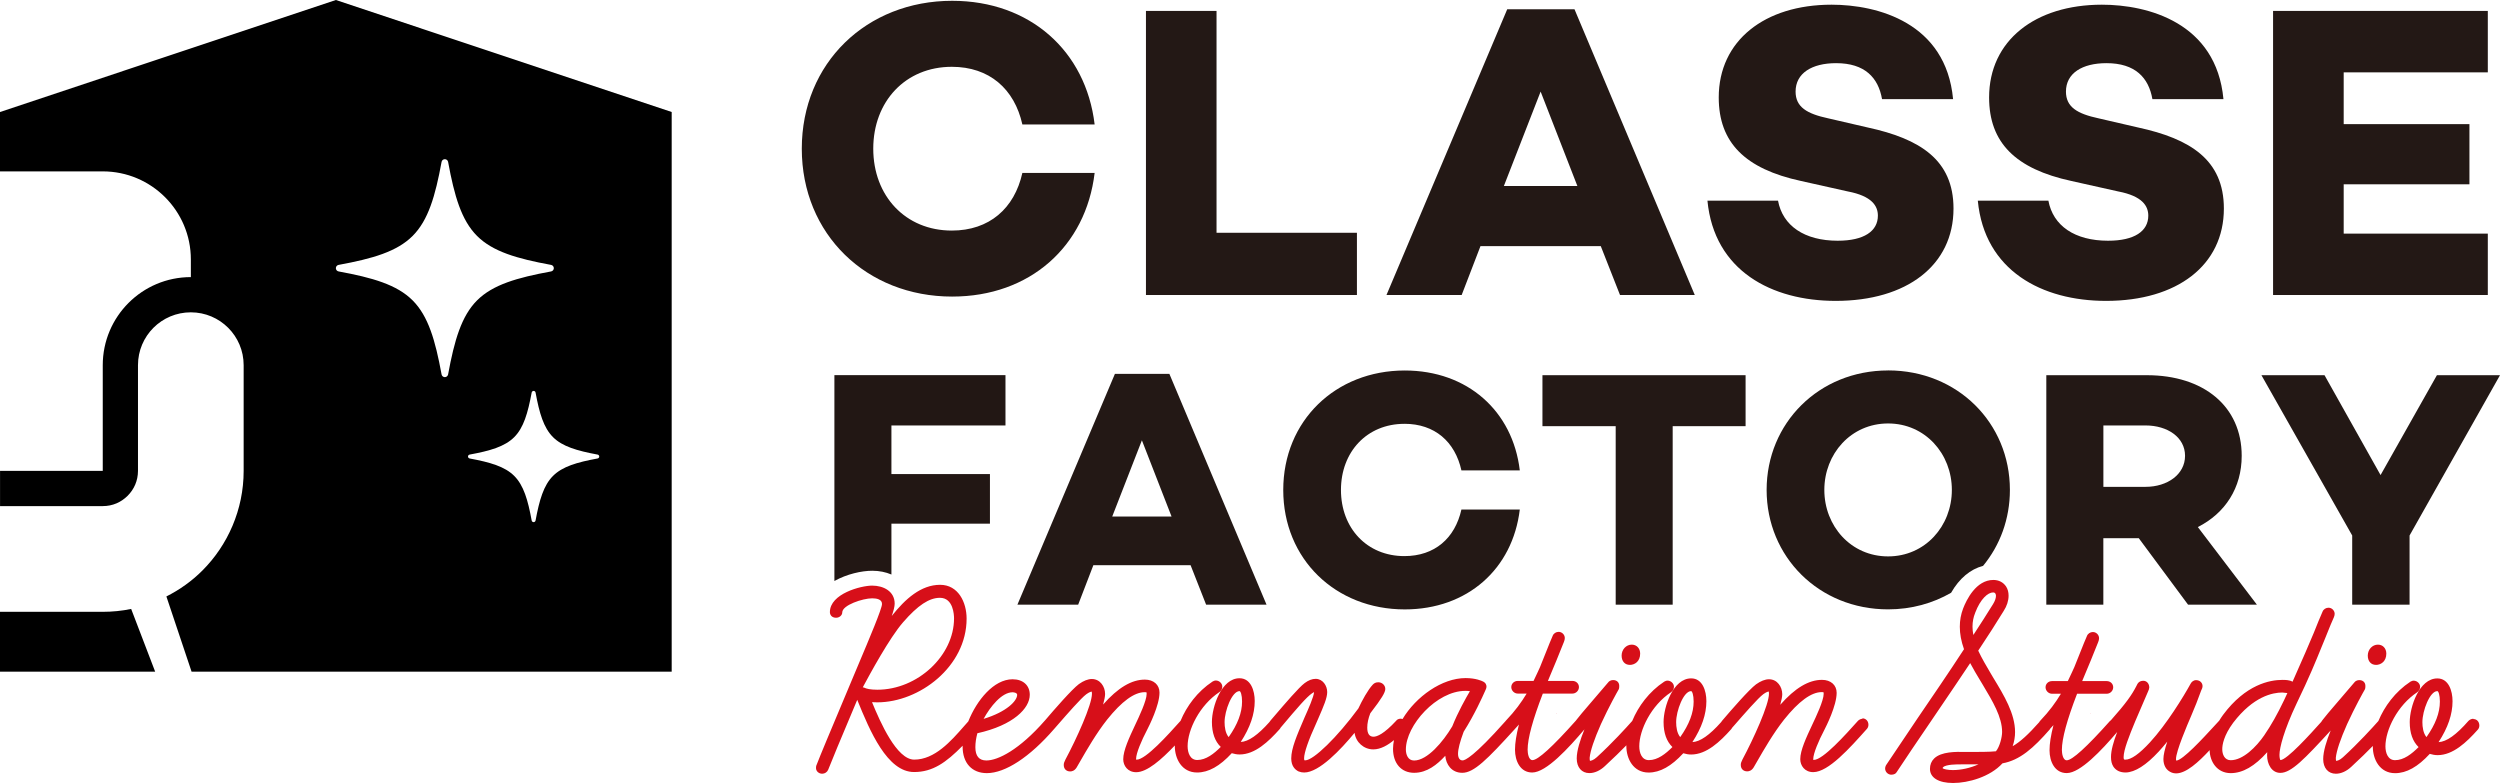 <?xml version="1.0" encoding="UTF-8"?><svg id="_レイヤー_2" xmlns="http://www.w3.org/2000/svg" viewBox="0 0 590.49 184.88"><defs><style>.cls-1{fill:#d70f19;}.cls-2{fill:#231815;}.cls-3{fill:#221714;}</style></defs><g id="_レイヤー_1-2"><g><path class="cls-3" d="M210.55,135.71v-12.02h23.27v-11.72h-23.27v-11.48h26.94v-11.88h-40.41v48.62c2.96-1.66,6.47-2.42,8.95-2.42,1.66,0,3.19,.32,4.52,.89Z"/><path class="cls-2" d="M331.71,100.1c7.17,0,11.96,4.22,13.47,11h13.79c-1.67-14.03-12.35-23.59-27.18-23.59-16.34,0-28.69,11.88-28.69,28.22s12.36,28.21,28.69,28.21c14.82,0,25.5-9.56,27.18-23.59h-13.79c-1.51,6.77-6.3,11-13.47,11-8.85,0-14.98-6.61-14.98-15.62s6.14-15.62,14.98-15.62Z"/><polygon class="cls-2" points="395.08 142.82 395.08 100.66 412.3 100.66 412.3 88.62 364.32 88.62 364.32 100.66 381.62 100.66 381.62 142.82 395.08 142.82"/><path class="cls-2" d="M276.17,88.3h-12.83l-23.03,54.52h14.35l3.59-9.33h22.96l3.67,9.33h14.27l-22.95-54.52Zm-13.47,33.71l7.01-18.01,7.01,18.01h-14.03Z"/><path class="cls-2" d="M445.96,87.5c-16.34,0-28.69,12.43-28.69,28.22s12.35,28.21,28.69,28.21c5.53,0,10.59-1.44,14.88-3.92,1.94-3.39,4.56-5.58,7.55-6.35,4-4.85,6.34-11.08,6.34-17.95,0-15.78-12.35-28.22-28.77-28.22Zm0,43.92c-8.77,0-15.06-7.17-15.06-15.7s6.3-15.7,15.06-15.7,15.06,7.17,15.06,15.7-6.3,15.7-15.06,15.7Z"/><path class="cls-2" d="M519.12,124.49c6.46-3.27,10.36-9.25,10.36-16.82,0-11.72-9.01-19.05-22.4-19.05h-23.75v54.2h13.47v-15.7h8.37l11.64,15.7h16.26l-13.95-18.33Zm-12.35-9.49h-9.96v-14.51h9.96c5.18,0,9.33,2.79,9.33,7.17s-4.15,7.33-9.33,7.33Z"/><polygon class="cls-2" points="555.58 142.82 569.13 142.82 569.13 126.48 590.49 88.62 575.59 88.62 562.28 112.21 549.04 88.62 534.14 88.62 555.58 126.48 555.58 142.82"/><path class="cls-2" d="M224.9,70.05c18.35,0,31.58-11.84,33.65-29.21h-17.07c-1.87,8.39-7.8,13.62-16.67,13.62-10.95,0-18.55-8.19-18.55-19.34s7.6-19.34,18.55-19.34c8.88,0,14.8,5.23,16.67,13.62h17.07C256.48,12.03,243.26,.19,224.9,.19c-20.23,0-35.52,14.7-35.52,34.93s15.29,34.93,35.52,34.93Z"/><polygon class="cls-2" points="320.5 54.98 287.34 54.98 287.34 2.58 270.67 2.58 270.67 69.68 320.5 69.68 320.5 54.98"/><path class="cls-2" d="M371.89,2.19h-15.89l-28.52,67.49h17.76l4.44-11.54h28.42l4.54,11.54h17.66L371.89,2.19Zm-16.68,41.74l8.68-22.3,8.68,22.3h-17.37Z"/><path class="cls-2" d="M434.07,56.86c-7.89,0-13.02-3.55-14.11-9.47h-16.67c1.58,16.58,15.2,23.68,30.29,23.68,16.77,0,27.83-8.39,27.83-21.81,0-11.55-7.99-16.48-20.23-19.14l-9.37-2.17c-5.03-1.08-7.7-2.66-7.7-6.32,0-4.34,3.85-6.71,9.57-6.71,6.81,0,9.97,3.45,10.85,8.49h16.78c-1.68-18.06-17.86-22.3-28.71-22.3-15.79,0-26.64,8.49-26.64,21.91,0,10.66,6.22,16.87,19.44,19.73l11.05,2.47c5.72,1.09,7.1,3.45,7.1,5.72,0,3.65-3.26,5.92-9.47,5.92Z"/><path class="cls-2" d="M497.93,56.86c-7.9,0-13.02-3.55-14.11-9.47h-16.67c1.58,16.58,15.2,23.68,30.29,23.68,16.77,0,27.83-8.39,27.83-21.81,0-11.55-7.99-16.48-20.23-19.14l-9.37-2.17c-5.03-1.08-7.7-2.66-7.7-6.32,0-4.34,3.85-6.71,9.57-6.71,6.81,0,9.97,3.45,10.85,8.49h16.78c-1.68-18.06-17.86-22.3-28.71-22.3-15.79,0-26.64,8.49-26.64,21.91,0,10.66,6.22,16.87,19.44,19.73l11.05,2.47c5.72,1.09,7.11,3.45,7.11,5.72,0,3.65-3.26,5.92-9.47,5.92Z"/><polygon class="cls-2" points="587.61 55.18 553.57 55.18 553.57 43.53 583.27 43.53 583.27 29.32 553.57 29.32 553.57 17.09 587.61 17.09 587.61 2.58 536.89 2.58 536.89 69.68 587.61 69.68 587.61 55.18"/><g><path class="cls-1" d="M367.67,168.43h-.07l-.04,.12s.07-.08,.11-.12Z"/><path class="cls-1" d="M493.84,168.43h-.07l-.04,.12s.07-.08,.11-.12Z"/><path class="cls-1" d="M384.94,157.05c1.18,0,2.46-.83,2.46-2.66,0-1.25-.82-2.13-1.99-2.13-1.32,0-2.39,1.16-2.39,2.59,0,1.33,.76,2.19,1.93,2.19Z"/><path class="cls-1" d="M439.93,169.77c-.42,0-.85,.24-1.09,.49-2.89,3.23-8.26,9.23-10.43,9.23-.06,0-.1,0-.11,0,0-.03-.02-.09-.02-.2,0-1.32,1.3-4.38,2.59-6.82,.49-.95,2.94-5.81,2.94-8.83,0-1.83-1.39-3.06-3.46-3.06-3.14,0-6.38,1.93-9.86,5.89,.27-.98,.47-1.9,.47-2.5,0-1.73-1.17-3.53-3.13-3.53-.9,0-1.96,.41-3.06,1.2-1.68,1.26-5.75,5.94-8,8.58-.09,.09-.17,.21-.25,.35-2.73,3.07-4.96,4.63-6.78,4.71,2.22-3.42,3.3-6.59,3.3-9.66,0-2.49-.94-5.39-3.59-5.39-4.28,0-6.52,6.72-6.52,10.32,0,2.58,.7,4.56,2.09,5.9-1.6,1.6-3.48,3.09-5.56,3.09-1.67,0-2.27-1.69-2.27-3.27,0-3.84,2.8-9.66,7.53-12.79,.42-.32,.66-.78,.66-1.26,0-.78-.71-1.46-1.53-1.46-.29,0-.52,.12-.76,.24-3.61,2.38-6.14,5.86-7.56,9.28l-.06,.07c-1.28,1.44-4.65,5.16-8.31,8.5-.81,.75-1.4,.83-1.61,.86-.04-.06-.08-.24-.08-.71,.16-1.67,1.06-4.35,2.67-7.98,1.86-4.07,3.87-7.64,4.18-8.17,.13-.25,.14-.56,.14-.83,0-.85-.57-1.39-1.46-1.39-.49,0-.96,.25-1.17,.57l-4.32,5.05c-1.51,1.72-2.49,2.95-3.02,3.61l-.28,.36s0,.01-.01,.02c0,0,0,0-.01,0-5.5,6.17-8.94,9.3-10.23,9.3-.9,0-1.14-1.61-1.14-2.47,0-2.63,1.21-7.09,3.59-13.25h7c.83,0,1.53-.7,1.53-1.53s-.67-1.46-1.53-1.46h-5.8c1.46-3.48,2.6-6.2,3.79-9.23,.13-.25,.2-.69,.2-.9,0-.79-.67-1.46-1.46-1.46-.62,0-1.19,.38-1.4,.93-.03,.07-.83,1.87-2.99,7.38-.21,.44-.41,.88-.6,1.31-.31,.68-.61,1.34-.93,1.97h-3.73c-.86,0-1.53,.64-1.53,1.46s.7,1.53,1.53,1.53h2.1c-1.27,2.09-2.68,4.06-4.9,6.39,0,0,0,.01-.01,.02,0,0,0,0-.01,.01l-.13,.15c-7.39,8.32-9.52,9.22-10.09,9.22-1.02,0-1.07-1.28-1.07-1.54,0-1.12,.44-2.83,1.33-5.23,2.6-4.12,4.43-8.21,5.03-9.56,.08-.19,.14-.31,.16-.36,.05-.09,.2-.43,.2-.76s-.13-.93-.97-1.26c-.06-.03-1.5-.74-3.96-.74-5.59,0-11.72,4.37-14.9,9.68-.13-.04-.26-.09-.41-.09-.49,0-.92,.21-1.08,.48-2.9,3.13-4.52,3.78-5.37,3.78-.97,0-1.47-.72-1.47-2.14,0-1.04,.24-2.18,.72-3.4l.24-.32c2.41-3.13,3.3-4.6,3.3-5.41,0-.88-.74-1.59-1.66-1.59-.65,0-1.01,.27-1.28,.54-1.17,1.23-2.56,3.8-3.42,5.64-4.97,6.77-10.59,12.26-12.55,12.26-.15,0-.2-.02-.2-.02,0,0-.07-.1-.07-.45,0-1.33,1.02-4.28,2.88-8.33l.5-1.15c1.26-2.89,2.08-4.8,2.08-6.17,0-1.5-1.04-3.13-2.73-3.13-.84,0-1.71,.34-2.59,1-1.37,1.01-4.65,4.86-7.05,7.66l-1.02,1.19c-.09,.09-.17,.21-.25,.35-2.73,3.07-4.96,4.63-6.78,4.71,2.22-3.42,3.3-6.59,3.3-9.66,0-2.49-.94-5.39-3.59-5.39-4.28,0-6.52,6.72-6.52,10.32,0,2.58,.7,4.56,2.09,5.9-1.6,1.6-3.48,3.09-5.56,3.09-1.67,0-2.27-1.69-2.27-3.27,0-3.84,2.8-9.66,7.53-12.79,.42-.32,.66-.78,.66-1.26,0-.78-.71-1.46-1.53-1.46-.29,0-.52,.12-.76,.24-3.61,2.38-6.15,5.86-7.56,9.28-2.9,3.24-8.22,9.18-10.38,9.18-.06,0-.1,0-.11,0,0-.03-.02-.09-.02-.2,0-1.32,1.3-4.38,2.59-6.82,.49-.95,2.94-5.81,2.94-8.83,0-1.83-1.39-3.06-3.46-3.06-3.14,0-6.38,1.93-9.86,5.89,.27-.98,.47-1.9,.47-2.5,0-1.73-1.17-3.53-3.13-3.53-.9,0-1.96,.41-3.06,1.2-1.68,1.26-5.75,5.94-8,8.58,0,0,0,0-.01,.01,0,0-.01,.01-.02,.02-6.07,6.95-11.12,9.43-13.82,9.43-1.73,0-2.6-1.05-2.6-3.13,0-1.05,.15-2.08,.47-3.3,8.55-1.9,12.38-5.91,12.38-9.09,0-2.22-1.59-3.66-4.06-3.66-4.43,0-8.46,4.94-10.46,9.95-.33,.37-.66,.74-1.02,1.15-3.07,3.51-6.9,7.88-11.76,7.88-4.13,0-8.01-8.82-9.96-13.57,.39,.03,.8,.04,1.24,.04,9.96,0,21.1-8.46,21.1-19.77,0-3.85-1.96-7.99-6.26-7.99-4.51,0-8.22,3.32-11.42,7.36,.42-1.2,.69-2.21,.69-2.91,0-2.94-2.67-4.26-5.32-4.26s-9.98,1.92-9.98,6.26c0,.66,.45,1.33,1.46,1.33,.79,0,1.46-.58,1.46-1.26,0-1.72,4.86-3.33,7.06-3.33,1.07,0,2.33,.23,2.33,1.34s-3.03,8.26-5.46,14.02c-.66,1.57-1.33,3.15-1.95,4.64-5.27,12.53-7.16,17.06-8.04,19.34-.14,.27-.14,.58-.14,.76,0,.73,.66,1.33,1.46,1.33,.62,0,1.19-.38,1.42-.95,.85-2.18,2.64-6.49,6.86-16.5,3.01,7.43,7.1,17.05,13.43,17.05,4.37,0,7.53-2.21,11.47-6.22,0,.07-.01,.15-.01,.22,0,3.86,2.19,6.26,5.72,6.26,4.36,0,10.15-3.8,15.85-10.38,0,0,0,0,0,0,0,0,.02-.02,.02-.02l.9-1.03c2.19-2.51,5.49-6.3,6.72-7.2,.73-.53,1.11-.6,1.27-.63,0,0,.07,.1,.07,.49,0,2.65-3.65,10.68-6.26,15.55-.28,.57-.4,.87-.4,1.29,0,.93,.6,1.53,1.53,1.53,.35,0,1-.12,1.5-.92,.24-.39,.55-.93,.92-1.59,1.4-2.43,3.73-6.5,6.29-9.73,3.44-4.3,6.42-6.48,8.87-6.48,.33,0,.42,.04,.42,.03,0,0,.05,.08,.05,.37,0,1.61-1.8,5.41-2.67,7.24-1.47,3.14-2.86,6.11-2.86,8.2,0,1.52,1.05,3.06,3.06,3.06,2.58,0,5.94-2.97,9.13-6.32,0,.04-.01,.09-.01,.13,0,3.01,1.65,6.26,5.26,6.26,2.69,0,5.37-1.49,8.19-4.56,.65,.2,1.26,.3,1.86,.3,3.63,0,6.83-3.04,9.46-5.99,.09-.09,.15-.21,.21-.33,4.21-5,6.1-7.18,7.41-8.11,.22-.15,.38-.24,.5-.31-.04,1.06-1.38,4.07-2.28,6.08l-.1,.24c-1.68,3.91-3.01,6.99-3.01,9.35,0,1.83,.92,2.67,1.7,3.06l.05,.02c.42,.17,.84,.25,1.31,.25,3.52,0,8.61-5.38,11.9-9.37,.29,2.21,2.16,3.91,4.42,3.91,1.76,0,3.48-1.03,4.88-2.19-.13,.69-.22,1.38-.22,2.06,0,3.44,1.96,5.66,4.99,5.66s5.42-1.92,7.35-4.02c.18,2.02,1.46,4.02,4.03,4.02,2.73,0,5.88-3.15,12.39-10.32,0,0,0,0,0-.01,0,0,0,0,0,0,.36-.38,.69-.74,.98-1.07-.62,2.41-.93,4.37-.93,5.94,0,2.68,1.25,5.39,4.06,5.39,3.32,0,8.64-5.82,12.34-10.19-1,2.46-1.82,5.01-1.82,6.87,0,2.1,1.17,3.46,2.99,3.46,1.22,0,2.52-.58,3.65-1.64,2.1-1.94,3.77-3.58,5.09-4.93,0,.06-.01,.12-.01,.18,0,3.01,1.65,6.26,5.26,6.26,2.69,0,5.37-1.49,8.19-4.56,.65,.2,1.26,.3,1.86,.3,3.63,0,6.83-3.04,9.46-5.99,.08-.08,.13-.19,.19-.3l.67-.76c2.19-2.51,5.49-6.3,6.72-7.2,.73-.53,1.11-.6,1.27-.63,0,0,.07,.1,.07,.49,0,2.65-3.65,10.68-6.26,15.55-.28,.57-.4,.87-.4,1.29,0,.93,.6,1.53,1.53,1.53,.35,0,1-.12,1.5-.92,.24-.39,.55-.93,.92-1.59,1.4-2.43,3.73-6.5,6.29-9.73,3.44-4.3,6.42-6.48,8.87-6.48,.33,0,.42,.04,.42,.03,0,0,.05,.08,.05,.37,0,1.61-1.8,5.41-2.67,7.24-1.47,3.14-2.86,6.11-2.86,8.2,0,1.52,1.05,3.06,3.06,3.06,3.57,0,8.62-5.66,12.65-10.18,.25-.25,.39-.62,.39-1,0-.89-.61-1.53-1.46-1.53Zm-236.14-7.43s.01-.03,.02-.05c1.71-3.17,6.26-11.6,9.51-15.33,3.47-3.99,6.15-5.76,8.69-5.76,3.17,0,3.33,4.05,3.33,4.86,0,8.82-8.63,16.85-18.12,16.85-1.62,0-2.62-.23-3.12-.5-.11-.04-.22-.06-.31-.07Zm35.39,1.17s1.07,.03,1.07,.6c0,1.44-2.48,4.03-7.93,5.69,1.58-2.9,4.29-6.29,6.86-6.29Zm51.03,10.6c-.78-.93-.97-2.39-.97-3.54,0-2.69,1.75-7.33,3.53-7.33,.25,0,.6,.88,.6,2.47,0,2.63-1.04,5.38-3.17,8.4Zm43.78,5.52c-1.43,0-1.93-1.4-1.93-2.6,0-5.72,7.27-13.85,14.05-13.85,.36,0,.72,.02,1.08,.07-.94,1.59-2.84,4.96-4.17,8.31-2.22,3.72-5.91,8.07-9.02,8.07Zm62.88-5.52c-.78-.93-.97-2.39-.97-3.54,0-2.69,1.75-7.33,3.53-7.33,.25,0,.6,.88,.6,2.47,0,2.63-1.04,5.38-3.17,8.4Z"/><path class="cls-1" d="M561.18,157.05c1.18,0,2.46-.83,2.46-2.66,0-1.25-.82-2.13-1.99-2.13-1.32,0-2.39,1.16-2.39,2.59,0,1.33,.76,2.19,1.93,2.19Z"/><path class="cls-1" d="M584.22,169.77c-.43,0-.84,.17-1.17,.49-2.87,3.3-5.18,4.94-7.07,5.03,2.22-3.42,3.3-6.59,3.3-9.66,0-2.49-.94-5.39-3.59-5.39-4.28,0-6.52,6.72-6.52,10.32,0,2.58,.7,4.56,2.09,5.9-1.6,1.6-3.48,3.09-5.56,3.09-1.67,0-2.27-1.69-2.27-3.27,0-3.84,2.8-9.66,7.53-12.79,.42-.32,.66-.78,.66-1.26,0-.78-.71-1.46-1.53-1.46-.29,0-.52,.12-.76,.24-3.61,2.38-6.14,5.86-7.56,9.28l-.06,.07c-1.28,1.44-4.65,5.16-8.31,8.5-.81,.75-1.4,.83-1.61,.86-.04-.06-.08-.24-.08-.71,.16-1.67,1.06-4.35,2.67-7.98,1.86-4.07,3.87-7.64,4.18-8.17,.13-.25,.14-.56,.14-.83,0-.85-.57-1.39-1.46-1.39-.49,0-.96,.25-1.17,.57l-4.32,5.05c-1.51,1.72-2.49,2.95-3.02,3.61l-.28,.36c-.07,.07-.12,.17-.17,.27-2.58,2.88-8.11,9-9.66,9.03-.07-.07-.22-.47-.22-1.23,0-1.66,1.06-5.84,4.06-12.16,2.99-6.18,4.61-10.17,5.79-13.08,.32-.79,.61-1.49,.88-2.14,.27-.64,.5-1.21,.71-1.76,.44-1.09,.83-2.07,1.4-3.33,.11-.23,.2-.59,.2-.83,0-.79-.67-1.46-1.46-1.46-.62,0-1.19,.38-1.4,.92-.6,1.34-1.28,3.02-2.07,5.01-.86,2.06-2.81,6.63-5.02,11.55-.71-.43-1.78-.43-2.42-.43-2.93,0-8.65,1.07-13.99,8.26-.34,.47-.65,.93-.93,1.4,0,0,0,0-.01,0-.39,.42-.84,.91-1.33,1.44-2.37,2.58-7.29,7.94-8.79,7.96,0,0-.06-.08-.06-.36,0-1.84,2.62-7.96,3.61-10.26,.8-1.85,1.62-3.92,2.32-5.89,.22-.44,.34-.74,.34-1.1,0-.68-.54-1.39-1.53-1.39-.65,0-1.11,.47-1.31,.88-1.72,3.13-5.67,9.56-9.56,13.79-2.55,2.77-4.46,4.11-5.84,4.11-.27,0-.4,0-.4-.6,0-1.71,1.3-4.98,2.74-8.46l3.05-7.09c.13-.26,.27-.65,.27-.89,0-.91-.6-1.59-1.39-1.59-1.07,0-1.4,.69-1.59,1.11-.04,.07-.07,.15-.13,.25-1,1.93-2.31,3.87-5.97,7.98-.06,.05-.13,.08-.19,.14-5.5,6.17-8.94,9.3-10.23,9.3-.9,0-1.14-1.61-1.14-2.47,0-2.63,1.21-7.09,3.59-13.25h7c.83,0,1.53-.7,1.53-1.53s-.67-1.46-1.53-1.46h-5.8c1.46-3.48,2.6-6.2,3.79-9.23,.13-.25,.2-.69,.2-.9,0-.79-.67-1.46-1.46-1.46-.62,0-1.19,.38-1.4,.93-.03,.07-.83,1.87-2.99,7.38-.21,.44-.41,.88-.6,1.31-.31,.68-.61,1.34-.93,1.97h-3.73c-.86,0-1.53,.64-1.53,1.46s.7,1.53,1.53,1.53h2.1c-1.27,2.09-2.68,4.06-4.9,6.39-.11,.11-.17,.23-.24,.34-2.54,2.87-4.48,4.64-6.26,5.66,.38-1.1,.57-2.23,.57-3.33,0-4.36-2.6-8.66-5.15-12.85l-.58-.98c-1.05-1.78-2.14-3.62-2.97-5.41,2.26-3.4,4.33-6.63,6-9.36,.77-1.18,1.17-2.44,1.17-3.62,0-.84-.19-1.54-.58-2.16-.67-1.01-1.74-1.56-3.02-1.56-4.09,0-6.36,4.72-7.14,6.75-.52,1.37-.78,2.78-.78,4.3,0,1.68,.32,3.42,.99,5.31-3.53,5.43-7.67,11.48-11,16.36l-7.43,11.06c-.05,.09-.2,.43-.2,.76,0,.79,.67,1.46,1.46,1.46,.62,0,1.1-.26,1.28-.63,2.2-3.33,4.68-7.02,7.39-10.98l3.08-4.54c2.31-3.4,4.68-6.9,6.88-10.21,.7,1.35,1.51,2.69,2.3,4l.65,1.08c2.36,3.94,4.59,7.65,4.59,11.18,0,1.21-.56,3.5-1.46,4.57-1.44,.16-4.29,.16-6.6,.16-.22,0-.47,0-.74-.01-2.08-.03-5.56-.11-7.26,1.56-.65,.64-.98,1.46-.98,2.45,0,2.08,2.04,3.33,5.46,3.33,3.61,0,8.75-1.45,11.66-4.64,4.11-.74,7.33-3.6,11.2-8.04,.03-.05,.04-.09,.07-.14,.27-.29,.54-.58,.78-.85-.62,2.41-.93,4.37-.93,5.94,0,2.68,1.25,5.39,4.06,5.39,3.2,0,8.25-5.4,11.92-9.7-.91,2.39-1.46,4.36-1.46,5.91,0,.95,.17,1.65,.59,2.31,.64,.9,1.58,1.34,2.89,1.34h0c2.2-.06,4.82-1.73,7.79-4.94,.66-.71,1.33-1.5,2.02-2.35-.6,1.81-.91,3.19-.91,4.1,0,1.55,.69,2.36,1.1,2.71h.01c.57,.46,1.18,.69,1.88,.69,2.39,0,5.28-2.65,7.93-5.49,.04,2.71,1.75,5.43,4.98,5.43,2.83,0,5.66-1.63,8.62-4.95-.02,.26-.03,.51-.03,.76,0,2.05,1.07,4.13,3.13,4.13,2.57,0,5.7-3.26,11.89-10.01-.98,2.43-1.77,4.92-1.77,6.75,0,2.1,1.17,3.46,2.99,3.46,1.22,0,2.52-.58,3.65-1.64,2.1-1.94,3.77-3.58,5.09-4.93,0,.06-.01,.12-.01,.18,0,3.01,1.65,6.26,5.26,6.26,2.69,0,5.37-1.49,8.19-4.56,.65,.2,1.26,.3,1.86,.3,3.63,0,6.83-3.04,9.46-5.99,.25-.25,.39-.62,.39-1,0-.89-.59-1.53-1.39-1.53Zm-118.32-21.78c0-1.12,.21-2.23,.62-3.21v-.02c1.26-3.34,3.04-4.83,4.25-4.83,.62,0,.67,.61,.67,.8,0,.55-.24,1.24-.7,1.98-1.47,2.37-3.06,4.86-4.64,7.27-.13-.67-.2-1.33-.2-1.99Zm-4.66,33.9c-1.19,0-2.2-.23-2.4-.44,0-.09,.04-.16,.12-.24,.69-.68,3.3-.68,4.41-.67h.34c1.41,0,2.57,0,3.59,0-1.89,.85-4.06,1.35-6.05,1.35Zm73.63-8.3c-1.98,2.89-5.11,5.97-7.98,5.97-1.48,0-2-1.4-2-2.6,0-1.03,.34-3.22,2.59-6.26,4.73-6.2,9.3-7.13,11.59-7.13,.12,0,.28,.02,.45,.05,.23,.03,.49,.07,.75,.08-.27,.58-.53,1.15-.8,1.72-1.55,3.25-3.06,5.92-4.61,8.17Zm38.26,.52c-.78-.93-.97-2.39-.97-3.54,0-2.69,1.75-7.33,3.53-7.33,.25,0,.6,.88,.6,2.47,0,2.63-1.04,5.38-3.17,8.4Z"/></g><g><path d="M79.33,0L0,26.46v14.02H24.27c11.49,0,20.81,9.31,20.81,20.81v4.16c-11.49,0-20.81,9.31-20.81,20.81v24.96h0s-24.26,0-24.26,0v8.32H24.27c2.34,0,4.34-.91,5.88-2.44,1.53-1.54,2.43-3.54,2.44-5.88v-24.97c0-6.9,5.58-12.48,12.48-12.48s12.48,5.59,12.48,12.48v24.97c0,9.15-3.75,17.55-9.75,23.54-2.46,2.47-5.34,4.52-8.5,6.12l5.95,17.77h113.4V26.46L79.33,0Zm25.74,89.08c-.38,0-.7-.27-.77-.64-1.48-8.06-3.14-13.79-6.84-17.49-3.7-3.7-9.43-5.36-17.49-6.84-.37-.07-.64-.39-.64-.77s.27-.7,.64-.77c8.06-1.48,13.79-3.14,17.49-6.84,3.7-3.7,5.36-9.43,6.84-17.49,.07-.37,.39-.64,.77-.64s.7,.27,.77,.64c1.48,8.06,3.14,13.79,6.84,17.49,3.7,3.7,9.43,5.36,17.49,6.84,.37,.07,.64,.39,.64,.77s-.27,.7-.64,.77c-8.06,1.48-13.79,3.14-17.49,6.84-3.69,3.69-5.36,9.43-6.84,17.49-.07,.37-.39,.64-.77,.64Zm36.08,19.21c-4.85,.89-8.3,1.89-10.53,4.12-2.22,2.22-3.22,5.68-4.12,10.53-.04,.22-.24,.39-.46,.39s-.42-.16-.46-.39c-.89-4.85-1.89-8.3-4.12-10.53-2.22-2.22-5.68-3.22-10.53-4.12-.22-.04-.39-.24-.39-.46s.16-.42,.39-.46c4.85-.89,8.3-1.89,10.53-4.12,2.22-2.22,3.22-5.68,4.12-10.53,.04-.22,.24-.39,.46-.39s.42,.16,.46,.39c.89,4.85,1.89,8.3,4.12,10.53,2.22,2.22,5.68,3.22,10.53,4.12,.22,.04,.39,.24,.39,.46s-.16,.42-.39,.46Z"/><path d="M24.27,144.51H0v14.14H36.65l-5.67-14.82c-2.17,.45-4.42,.68-6.71,.68Z"/></g></g></g></svg>